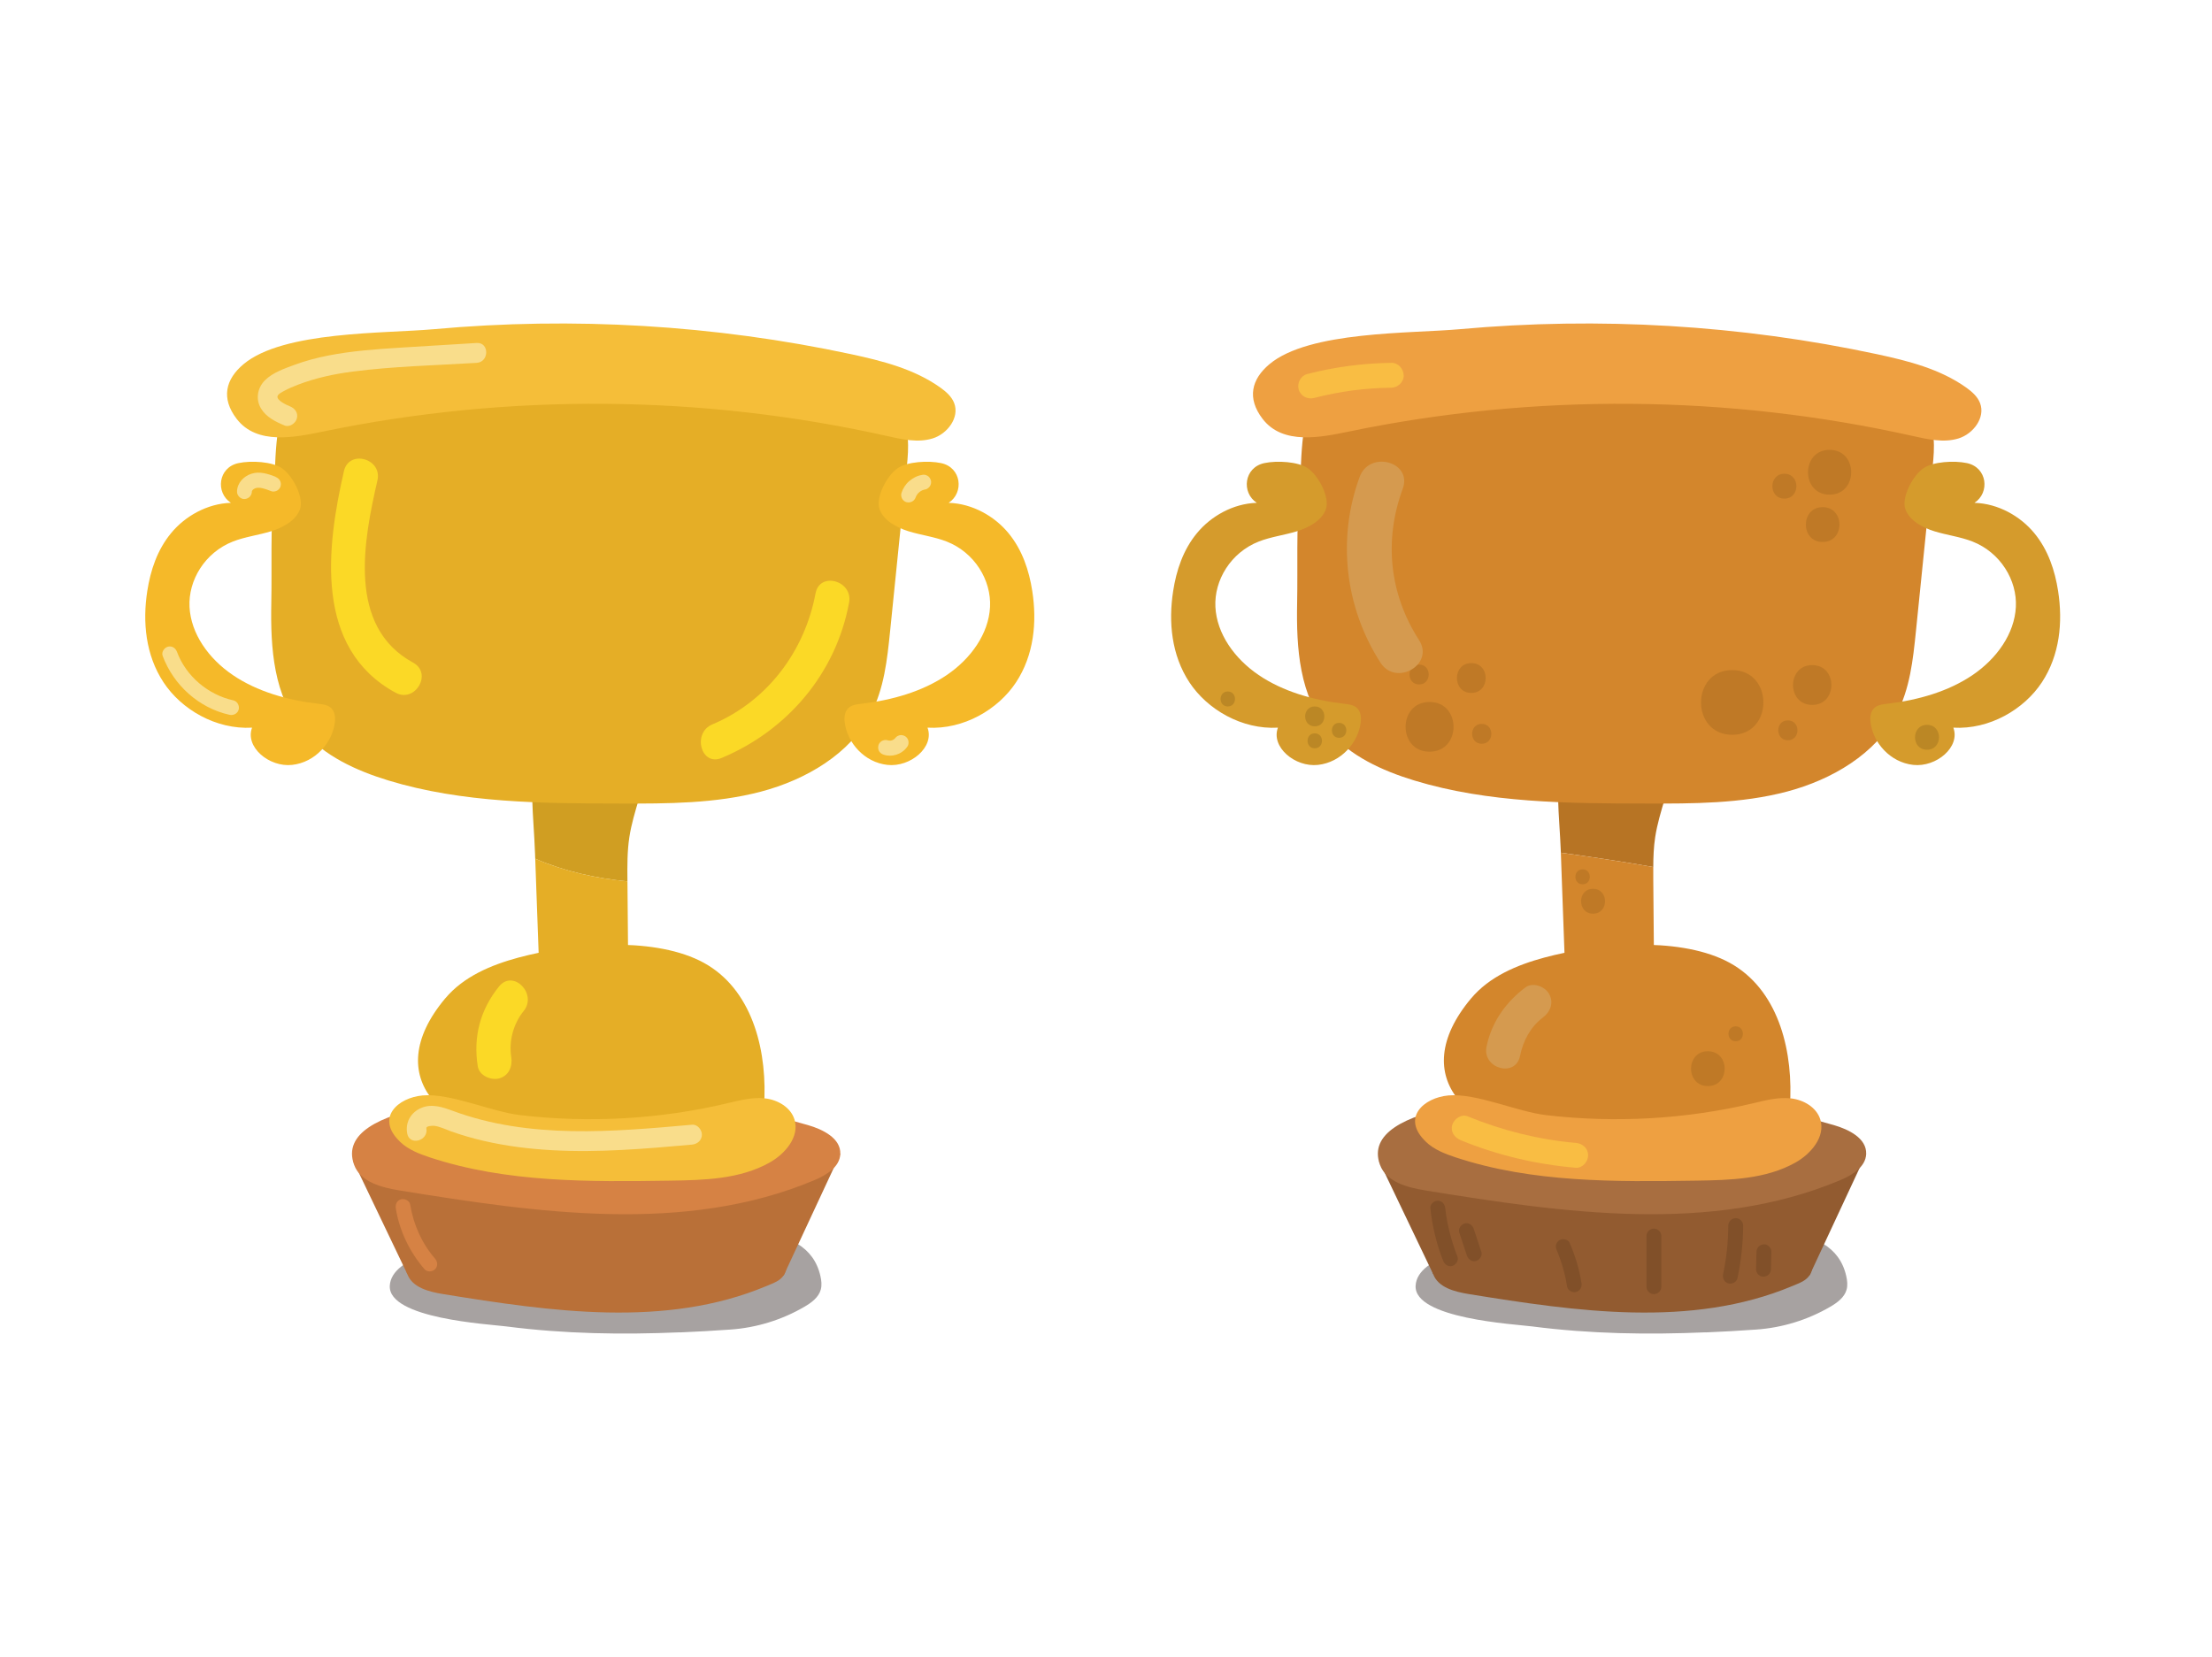 <svg fill="none" height="251" viewBox="0 0 335 251" width="335" xmlns="http://www.w3.org/2000/svg" xmlns:xlink="http://www.w3.org/1999/xlink"><clipPath id="a"><path d="m22 49h290v153h-290z"/></clipPath><path d="m0 0h335v251h-335z" fill="#fff"/><g clip-path="url(#a)"><path d="m102.948 201.818c2.55-.105 5.108-.251 7.665-.433 3.937-.272 7.805-1.46 11.213-3.452 1.059-.615 2.139-1.404 2.474-2.585.188-.671.104-1.384-.049-2.062-2.049-9.139-15.861-6.491-22.676-6.568-10.077-.119-20.195.14-30.174 1.656-2.369.364-12.126 1.775-12.369 6.373-.265 4.989 15.004 5.82 17.645 6.163 8.829 1.139 17.526 1.265 26.272.894z" fill="#231815" opacity=".4"/><path d="m53.498 175.866 8.188 17.113 57.011.189 8.564-18.392z" fill="#b97038"/><path d="m53.631 176.439c.962 2.621 4.188 3.438 6.941 3.886 20.934 3.389 43.164 6.645 62.732-1.552 1.826-.768 3.889-2.005 3.958-3.99.084-2.368-2.627-3.71-4.899-4.367-13.115-3.801-26.878-5.324-40.508-4.528-4.558.266-31.805.825-28.223 10.558z" fill="#d68244"/><path d="m61.686 192.979c.753 2.047 3.268 2.683 5.415 3.033 16.334 2.641 33.686 5.184 48.955-1.209 1.428-.594 2.968-1.041 3.087-3.117.104-1.844-2.049-2.893-3.826-3.41-10.237-2.969-20.976-4.157-31.61-3.535-3.554.209-24.815.642-22.028 8.238z" fill="#b97038"/><path d="m95.317 126.786c.599-3.934 2.348-7.68 2.822-11.635.098-.824.112-1.747-.516-2.41-.592-.629-1.589-.839-2.509-1-17.345-3.025-14.516 5.535-14.084 17.546l.028.783c4.439 1.928 9.15 2.949 13.965 3.438 0-.063 0-.119 0-.182-.021-2.187-.035-4.381.293-6.54z" fill="#d09e22"/><path d="m41.087 91.366c-.132 6.771.307 14.073 4.829 19.383 3.185 3.746 8.014 5.975 12.892 7.463 11.233 3.424 23.289 3.48 35.108 3.501 7.157.014 14.425.014 21.317-1.803 6.885-1.817 13.463-5.73 16.613-11.704 2.049-3.871 2.516-8.28 2.955-12.578.843-8.322 1.693-16.651 2.537-24.974.285-2.809.494-5.897-1.276-8.189-1.679-2.173-4.676-3.019-7.47-3.655-26.411-6.051-52.53-4.318-78.962-.671-2.007.28-4.091.783-5.575 2.068-2.613 2.264-2.286 10.957-2.599 14.332-.516 5.59-.258 11.222-.369 16.826z" fill="#e5ae26"/><path d="m48.989 65.351c28.07-5.814 57.373-5.576 85.352.692 2.279.51 4.683 1.055 6.913.363 2.23-.692 4.091-3.158 3.255-5.346-.384-1.006-1.248-1.747-2.126-2.376-3.937-2.795-8.746-4.018-13.456-5.031-20.718-4.437-42.105-5.702-63.199-3.794-7.477.678-22.822.252-28.85 5.303-2.718 2.278-3.436 5.15-1.038 8.28 3.087 4.032 8.913 2.781 13.15 1.908z" fill="#f5be39"/><path d="m81.212 134.346c.16 4.333.314 8.665.474 12.99.104 2.816.369 5.961 2.829 7.924 2.885 2.306 8.244 1.523 9.889-1.446.774-1.391.773-3.005.76-4.556-.049-5.255-.091-10.503-.139-15.757-4.815-.482-9.526-1.51-13.965-3.438l.153 4.276z" fill="#e5ae26"/><path d="m67.435 151.221c2.76-3.298 6.927-5.059 11.073-6.177 8.007-2.152 19.944-3.186 27.408.44 7.463 3.627 10.091 12.361 9.861 20.67-.028.887-.126 1.816-.593 2.571-.92 1.502-2.885 1.88-4.627 2.096-10.042 1.237-20.167 1.782-30.279 1.622-12.509-.196-23.101-8.986-12.843-21.229z" fill="#e5ae26"/><path d="m60.578 172.939c1.234 1.181 2.878 1.823 4.502 2.361 11.645 3.851 24.174 3.711 36.439 3.529 5.15-.077 10.543-.216 15.038-2.739 2.362-1.328 4.558-3.906 3.77-6.505-.564-1.859-2.529-2.998-4.453-3.215-1.923-.216-3.846.294-5.735.741-10.237 2.425-20.892 3.012-31.338 1.796-4.39-.51-10.578-3.361-14.801-2.984-3.742.335-7.199 3.403-3.408 7.016z" fill="#f5be39"/><path d="m34.968 76.161c-3.617.119-6.948 2.033-9.052 4.584-2.111 2.55-3.129 5.667-3.61 8.776-.732 4.703-.258 9.699 2.453 13.821 2.711 4.123 7.944 7.184 13.415 6.876-1.101 2.914 2.571 6.03 6.077 5.639 3.505-.391 6.084-3.375 6.46-6.428.104-.846.007-1.817-.76-2.348-.502-.343-1.171-.413-1.798-.489-4.627-.538-9.226-1.852-12.899-4.347-3.672-2.494-6.341-6.261-6.551-10.306-.209-4.046 2.321-8.245 6.571-9.915 1.833-.72 3.868-.964 5.763-1.551 1.895-.587 3.777-1.656 4.39-3.319.648-1.754-1.066-5.087-2.732-6.233-1.442-.999-4.648-1.188-6.578-.776-3.101.657-3.505 4.479-1.15 6.016z" fill="#f5b929"/><path d="m143.672 76.161c3.617.119 6.948 2.033 9.053 4.584 2.104 2.55 3.129 5.667 3.609 8.776.732 4.703.258 9.699-2.452 13.821-2.711 4.123-7.945 7.184-13.415 6.876 1.101 2.914-2.572 6.03-6.077 5.639s-6.083-3.375-6.46-6.428c-.104-.846-.007-1.817.76-2.348.502-.343 1.171-.413 1.798-.489 4.627-.538 9.226-1.852 12.899-4.347 3.672-2.494 6.341-6.261 6.55-10.306s-2.32-8.245-6.571-9.915c-1.833-.72-3.868-.964-5.763-1.551-1.896-.587-3.777-1.656-4.39-3.319-.649-1.754 1.066-5.087 2.731-6.233 1.443-.999 4.648-1.188 6.579-.776 3.101.657 3.505 4.479 1.149 6.016z" fill="#f5b929"/><path d="m62.564 100.366c-10.035-5.458-7.491-18.503-5.401-27.608.76-3.305-4.314-4.717-5.073-1.405-2.648 11.55-4.543 26.846 7.819 33.569 2.976 1.614 5.638-2.935 2.655-4.556z" fill="#fbd926"/><path d="m75.582 149.411c-2.85 3.522-3.937 7.61-3.227 12.089.223 1.418 1.972 2.173 3.233 1.845 1.498-.399 2.056-1.845 1.84-3.243-.383-2.431.328-5.045 1.875-6.959 2.119-2.614-1.582-6.366-3.721-3.732z" fill="#fbd926"/><g fill="#f9dd8b"><path d="m104.794 170.36c-12.014 1.076-24.592 2.187-36.153-2.075-1.547-.573-3.22-1.16-4.836-.475-1.589.677-2.453 2.194-2.132 3.892.355 1.9 3.254 1.097 2.899-.804-.07-.377 1.017-.405 1.226-.37.864.119 1.707.545 2.523.838 1.61.573 3.247 1.049 4.913 1.433 3.394.789 6.878 1.223 10.355 1.418 7.073.399 14.16-.216 21.205-.845.809-.07 1.505-.643 1.505-1.51 0-.761-.69-1.579-1.505-1.509z"/><path d="m72.195 51.949c-3.916.238-7.84.475-11.756.72-3.589.224-7.185.489-10.718 1.181-1.735.342-3.449.796-5.108 1.405-1.505.559-3.296 1.167-4.467 2.327-1.15 1.139-1.47 2.851-.627 4.276.78 1.321 2.23 2.033 3.589 2.592.753.307 1.652-.335 1.847-1.055.237-.867-.293-1.544-1.052-1.852-.474-.196-2.021-.874-1.875-1.53.077-.342.76-.671 1.059-.832.648-.349 1.331-.636 2.014-.901 2.669-1.027 5.491-1.635 8.314-1.998 6.209-.803 12.53-.943 18.773-1.321 1.923-.119 1.937-3.131 0-3.012z"/><path d="m41.735 72.213c-1.136-.44-2.425-.86-3.645-.461-1.199.384-2.167 1.397-2.195 2.704-.014.594.53 1.16 1.129 1.132.606-.028 1.08-.475 1.122-1.076 0-.014 0-.042 0-.077 0-.007 0-.021 0-.028v.021c0-.014 0-.021.007-.035.028-.049.056-.091.084-.14.021-.021.042-.049.063-.07s.042-.042.063-.063c.056-.042.118-.077.181-.112.021-.014.049-.028.077-.035.077-.028.16-.056.237-.07 0 0 .028 0 .042-.014.118 0 .23-.014.348-.007.056 0 .104 0 .16.007h.014c.084.035.209.035.286.056.481.112.948.286 1.408.468.258.098.641.021.871-.112.237-.14.46-.405.516-.678.146-.65-.195-1.16-.787-1.391z"/><path d="m38.153 74.456v.049c0 .021.014-.007.014-.098v.014.035z"/><path d="m35.359 106.088c-3.84-.845-7.185-3.661-8.551-7.343-.209-.573-.76-.964-1.387-.79-.551.154-1.004.818-.787 1.391 1.645 4.431 5.491 7.902 10.126 8.924.592.132 1.22-.182 1.387-.79.153-.566-.188-1.258-.787-1.391z"/><path d="m140.975 72.737c-.09-.273-.258-.538-.515-.678-.091-.035-.182-.077-.272-.112-.202-.056-.397-.056-.599 0-.718.112-1.366.482-1.91.943-.543.468-.941 1.111-1.157 1.789-.09.273-.028.629.112.874.139.238.404.461.676.517.62.14 1.191-.189 1.387-.79 0 0 0-.007 0-.014.069-.154.153-.293.25-.433.098-.119.21-.231.328-.328.125-.091.258-.168.397-.238.167-.063.335-.119.516-.147.258-.042.543-.3.676-.517.139-.245.202-.601.111-.874z"/><path d="m137.568 112.175c-.07-.266-.272-.545-.516-.678-.265-.14-.578-.21-.871-.112-.09.035-.181.077-.272.112-.111.063-.195.147-.278.237-.07.091-.154.168-.237.238-.077.049-.154.098-.23.133-.084.028-.168.049-.258.07-.091 0-.181.007-.272 0-.07-.014-.146-.028-.216-.049-.265-.091-.634-.028-.871.112-.237.139-.46.405-.516.677-.062.287-.048.615.112.874.167.258.383.419.676.517.299.105.634.154.947.154.321 0 .662-.049.969-.147.3-.098.599-.231.857-.412.161-.119.328-.238.467-.378.146-.146.272-.314.39-.482.161-.223.182-.615.112-.873z"/></g><path d="m123.512 89.863c-1.631 8.783-7.331 16.372-15.631 19.859-3.08 1.293-1.728 6.394 1.401 5.087 9.972-4.179 17.317-12.794 19.31-23.541.613-3.319-4.453-4.738-5.073-1.405z" fill="#fbd926"/><path d="m65.888 190.645c-2.007-2.32-3.275-5.171-3.77-8.196-.098-.601-.843-.937-1.387-.79-.641.175-.885.783-.787 1.391.557 3.41 2.098 6.589 4.348 9.195.397.462 1.185.413 1.596 0 .46-.461.397-1.139 0-1.6z" fill="#d68244"/><path d="m250.675 126.786c.6-3.934 2.349-7.68 2.823-11.635.097-.824.111-1.746-.516-2.41-.592-.629-1.589-.839-2.509-1-17.282-3.011-14.536 5.472-14.083 17.42 4.655.643 9.331 1.342 13.993 2.167.007-1.524.062-3.047.292-4.549z" fill="#b77424"/><path d="m258.306 201.818c2.551-.105 5.108-.251 7.666-.433 3.937-.272 7.804-1.46 11.212-3.452 1.059-.615 2.139-1.404 2.474-2.585.188-.671.104-1.384-.049-2.062-2.049-9.139-15.86-6.491-22.676-6.568-10.076-.119-20.195.14-30.174 1.656-2.369.364-12.125 1.775-12.369 6.373-.265 4.989 15.003 5.82 17.644 6.163 8.83 1.139 17.526 1.265 26.272.894z" fill="#231815" opacity=".4"/><path d="m208.857 175.866 8.188 17.113 57.011.189 8.571-18.392z" fill="#925b30"/><path d="m208.996 176.439c.962 2.621 4.188 3.438 6.941 3.886 20.933 3.389 43.163 6.645 62.731-1.552 1.826-.768 3.889-2.005 3.959-3.99.083-2.368-2.628-3.71-4.899-4.367-13.115-3.801-26.878-5.324-40.509-4.528-4.558.266-31.805.825-28.223 10.558z" fill="#a86e40"/><path d="m217.045 192.979c.752 2.047 3.268 2.683 5.414 3.033 16.335 2.641 33.687 5.184 48.955-1.209 1.429-.594 2.969-1.041 3.087-3.117.105-1.844-2.049-2.893-3.826-3.41-10.237-2.969-20.975-4.157-31.609-3.535-3.554.209-24.816.642-22.028 8.238z" fill="#925b30"/><path d="m196.446 91.366c-.133 6.771.306 14.073 4.829 19.383 3.185 3.746 8.014 5.975 12.892 7.463 11.233 3.424 23.289 3.48 35.108 3.501 7.157.014 14.425.014 21.317-1.803s13.463-5.73 16.613-11.704c2.049-3.871 2.516-8.28 2.955-12.578.843-8.322 1.693-16.651 2.536-24.974.286-2.809.495-5.897-1.275-8.189-1.679-2.173-4.676-3.019-7.47-3.655-26.411-6.051-52.53-4.318-78.962-.671-2.007.28-4.09.783-5.575 2.068-2.613 2.264-2.286 10.957-2.599 14.332-.516 5.59-.258 11.222-.369 16.826z" fill="#d3862c"/><path d="m204.355 65.351c28.07-5.814 57.373-5.576 85.352.692 2.279.51 4.683 1.055 6.913.363 2.23-.692 4.09-3.158 3.254-5.346-.383-1.006-1.247-1.747-2.125-2.376-3.938-2.795-8.746-4.018-13.457-5.031-20.711-4.437-42.097-5.702-63.191-3.794-7.478.678-22.823.252-28.851 5.303-2.717 2.278-3.435 5.15-1.038 8.28 3.087 4.032 8.913 2.781 13.15 1.908z" fill="#eea041"/><path d="m250.383 133.319c0-.664-.007-1.328 0-1.991-4.655-.825-9.331-1.524-13.993-2.167v.126c.062 1.684.125 3.375.181 5.059.16 4.333.313 8.665.474 12.99.104 2.816.369 5.961 2.829 7.924 2.885 2.306 8.244 1.523 9.888-1.446.774-1.391.774-3.005.76-4.556-.049-5.311-.091-10.628-.139-15.939z" fill="#d3862c"/><path d="m222.801 151.221c2.759-3.298 6.927-5.059 11.073-6.177 8.007-2.152 19.944-3.186 27.408.44 7.463 3.627 10.09 12.361 9.86 20.67-.028.887-.125 1.816-.592 2.571-.92 1.502-2.885 1.88-4.627 2.096-10.042 1.237-20.167 1.782-30.279 1.622-12.509-.196-23.101-8.986-12.843-21.229z" fill="#d3862c"/><path d="m215.937 172.939c1.233 1.181 2.878 1.823 4.502 2.361 11.644 3.851 24.174 3.711 36.439 3.529 5.149-.077 10.543-.216 15.038-2.739 2.362-1.328 4.557-3.906 3.77-6.505-.564-1.859-2.53-2.998-4.453-3.215-1.923-.216-3.847.294-5.735.741-10.237 2.425-20.892 3.012-31.338 1.796-4.39-.51-10.579-3.361-14.802-2.984-3.742.335-7.198 3.403-3.407 7.016z" fill="#eea041"/><path d="m190.334 76.161c-3.617.119-6.948 2.033-9.052 4.584-2.112 2.55-3.129 5.667-3.61 8.776-.732 4.703-.258 9.699 2.453 13.821 2.711 4.123 7.944 7.184 13.415 6.876-1.101 2.914 2.571 6.03 6.076 5.639 3.506-.391 6.084-3.375 6.46-6.428.105-.846.007-1.817-.759-2.348-.502-.343-1.171-.413-1.798-.489-4.627-.538-9.227-1.852-12.899-4.347-3.673-2.494-6.342-6.261-6.551-10.306s2.321-8.245 6.572-9.915c1.832-.72 3.867-.964 5.763-1.551 1.895-.587 3.777-1.656 4.39-3.319.648-1.754-1.066-5.087-2.732-6.233-1.442-.999-4.648-1.188-6.578-.776-3.101.657-3.505 4.479-1.15 6.016z" fill="#d59b2c"/><path d="m299.031 76.161c3.617.119 6.948 2.033 9.052 4.584 2.105 2.55 3.129 5.667 3.61 8.776.732 4.703.258 9.699-2.453 13.821-2.711 4.123-7.944 7.184-13.415 6.876 1.101 2.914-2.571 6.03-6.076 5.639-3.506-.391-6.084-3.375-6.46-6.428-.105-.846-.007-1.817.759-2.348.502-.343 1.171-.413 1.798-.489 4.627-.538 9.227-1.852 12.899-4.347 3.673-2.494 6.342-6.261 6.551-10.306s-2.321-8.245-6.572-9.915c-1.833-.72-3.867-.964-5.763-1.551-1.895-.587-3.777-1.656-4.39-3.319-.648-1.754 1.066-5.087 2.732-6.233 1.442-.999 4.648-1.188 6.578-.776 3.101.657 3.505 4.479 1.15 6.016z" fill="#d59b2c"/><g fill="#bf7926"><path d="m274.453 100.743c-3.868 0-3.875 6.03 0 6.03 3.874 0 3.874-6.03 0-6.03z"/><path d="m262.334 101.498c-6.285 0-6.299 9.796 0 9.796 6.3 0 6.3-9.796 0-9.796z"/><path d="m270.766 109.114c-1.937 0-1.937 3.012 0 3.012s1.937-3.012 0-3.012z"/><path d="m216.501 106.326c-4.836 0-4.843 7.533 0 7.533 4.844 0 4.844-7.533 0-7.533z"/><path d="m214.919 100.659c-1.937 0-1.937 3.012 0 3.012 1.938 0 1.938-3.012 0-3.012z"/><path d="m222.822 100.436c-2.899 0-2.906 4.521 0 4.521s2.906-4.521 0-4.521z"/><path d="m224.404 109.645c-1.938 0-1.938 3.012 0 3.012 1.937 0 1.937-3.012 0-3.012z"/><path d="m277.087 68.139c-4.356 0-4.363 6.785 0 6.785 4.362 0 4.362-6.785 0-6.785z"/><path d="m270.237 71.758c-2.419 0-2.425 3.766 0 3.766s2.425-3.766 0-3.766z"/><path d="m276.034 76.817c-3.386 0-3.393 5.276 0 5.276 3.394 0 3.394-5.276 0-5.276z"/><path d="m239.679 131.677c-1.449 0-1.456 2.264 0 2.264 1.457 0 1.457-2.264 0-2.264z"/><path d="m241.261 134.626c-2.418 0-2.425 3.766 0 3.766s2.425-3.766 0-3.766z"/><path d="m262.864 155.456c-1.45 0-1.457 2.264 0 2.264 1.456 0 1.456-2.264 0-2.264z"/><path d="m258.648 159.229c-3.387 0-3.394 5.276 0 5.276 3.393 0 3.393-5.276 0-5.276z"/></g><path d="m199.115 111.078c-1.45 0-1.457 2.264 0 2.264 1.456 0 1.456-2.264 0-2.264z" fill="#bb8725"/><path d="m199.115 107.004c-1.938 0-1.938 3.012 0 3.012 1.937 0 1.937-3.012 0-3.012z" fill="#bb8725"/><path d="m202.801 109.491c-1.449 0-1.456 2.264 0 2.264 1.457 0 1.457-2.264 0-2.264z" fill="#bb8725"/><path d="m185.944 104.74c-1.45 0-1.457 2.264 0 2.264 1.456 0 1.456-2.264 0-2.264z" fill="#bb8725"/><path d="m291.839 109.792c-2.418 0-2.425 3.766 0 3.766s2.425-3.766 0-3.766z" fill="#bb8725"/><path d="m214.912 96.956c-4.501-6.981-5.345-15.135-2.474-22.919 1.513-4.102-5.024-5.87-6.522-1.803-3.443 9.349-2.23 19.789 3.157 28.146 2.355 3.654 8.216.258 5.839-3.424z" fill="#d59a4f"/><path d="m234.592 150.523c-.655-1.119-2.453-1.81-3.596-.944-2.975 2.243-5.115 5.269-5.867 8.965-.669 3.312 4.397 4.731 5.073 1.405.46-2.271 1.568-4.395 3.449-5.814 1.136-.852 1.721-2.278.941-3.606z" fill="#d59a4f"/><path d="m210.703 54.96c-4.285.056-8.564.622-12.717 1.691-.983.252-1.575 1.349-1.31 2.32.271.999 1.324 1.572 2.313 1.314 3.909-1.006 7.68-1.509 11.714-1.558.983-.014 1.924-.86 1.882-1.887-.042-1.013-.829-1.894-1.882-1.887z" fill="#f9bd43"/><path d="m238.634 173.113c-5.631-.496-11.157-1.886-16.384-4.031-.941-.385-2.062.419-2.313 1.313-.293 1.076.369 1.929 1.31 2.32 5.554 2.278 11.407 3.648 17.387 4.165 1.01.091 1.881-.93 1.881-1.887 0-1.09-.864-1.796-1.881-1.887z" fill="#f9bd43"/><path d="m220.738 190.359c-.934-2.355-1.589-4.892-1.861-7.358-.069-.608-.473-1.132-1.129-1.132-.557 0-1.191.517-1.128 1.132.299 2.732.926 5.401 1.937 7.959.223.566.752.964 1.387.789.536-.147 1.01-.817.787-1.39z" fill="#815029"/><path d="m224.341 189.597c-.383-1.16-.773-2.327-1.157-3.487-.188-.559-.787-.985-1.386-.789-.558.181-.99.789-.788 1.39.383 1.16.774 2.327 1.157 3.487.188.559.787.985 1.387.79.557-.182.989-.79.787-1.391z" fill="#815029"/><path d="m262.871 184.51c-.614 0-1.122.517-1.129 1.132-.014 2.488-.272 4.926-.781 7.358-.125.594.174 1.223.788 1.39.557.154 1.261-.188 1.386-.789.551-2.613.844-5.283.865-7.959 0-.608-.523-1.132-1.129-1.132z" fill="#815029"/><path d="m267.143 188.472c-.621.028-1.115.496-1.129 1.132-.021.88-.042 1.761-.063 2.641-.014.594.53 1.16 1.129 1.132.62-.028 1.115-.496 1.129-1.132.021-.88.042-1.761.062-2.641.014-.594-.529-1.16-1.128-1.132z" fill="#815029"/><path d="m239.505 194.307c-.328-2.097-.948-4.109-1.791-6.059-.237-.545-1.073-.705-1.54-.405-.565.364-.655.964-.405 1.544.028.063.056.133.084.196-.042-.105-.042-.098.014.028.042.098.084.203.119.301.09.237.181.468.264.705.161.454.314.923.446 1.384.272.95.488 1.914.641 2.893.091.587.851.964 1.387.789.634-.202.885-.761.788-1.39z" fill="#815029"/><path d="m250.48 186.096c-.613 0-1.128.517-1.128 1.132v7.659c0 .607.515 1.132 1.128 1.132.614 0 1.129-.518 1.129-1.132v-7.659c0-.608-.515-1.132-1.129-1.132z" fill="#815029"/></g></svg>